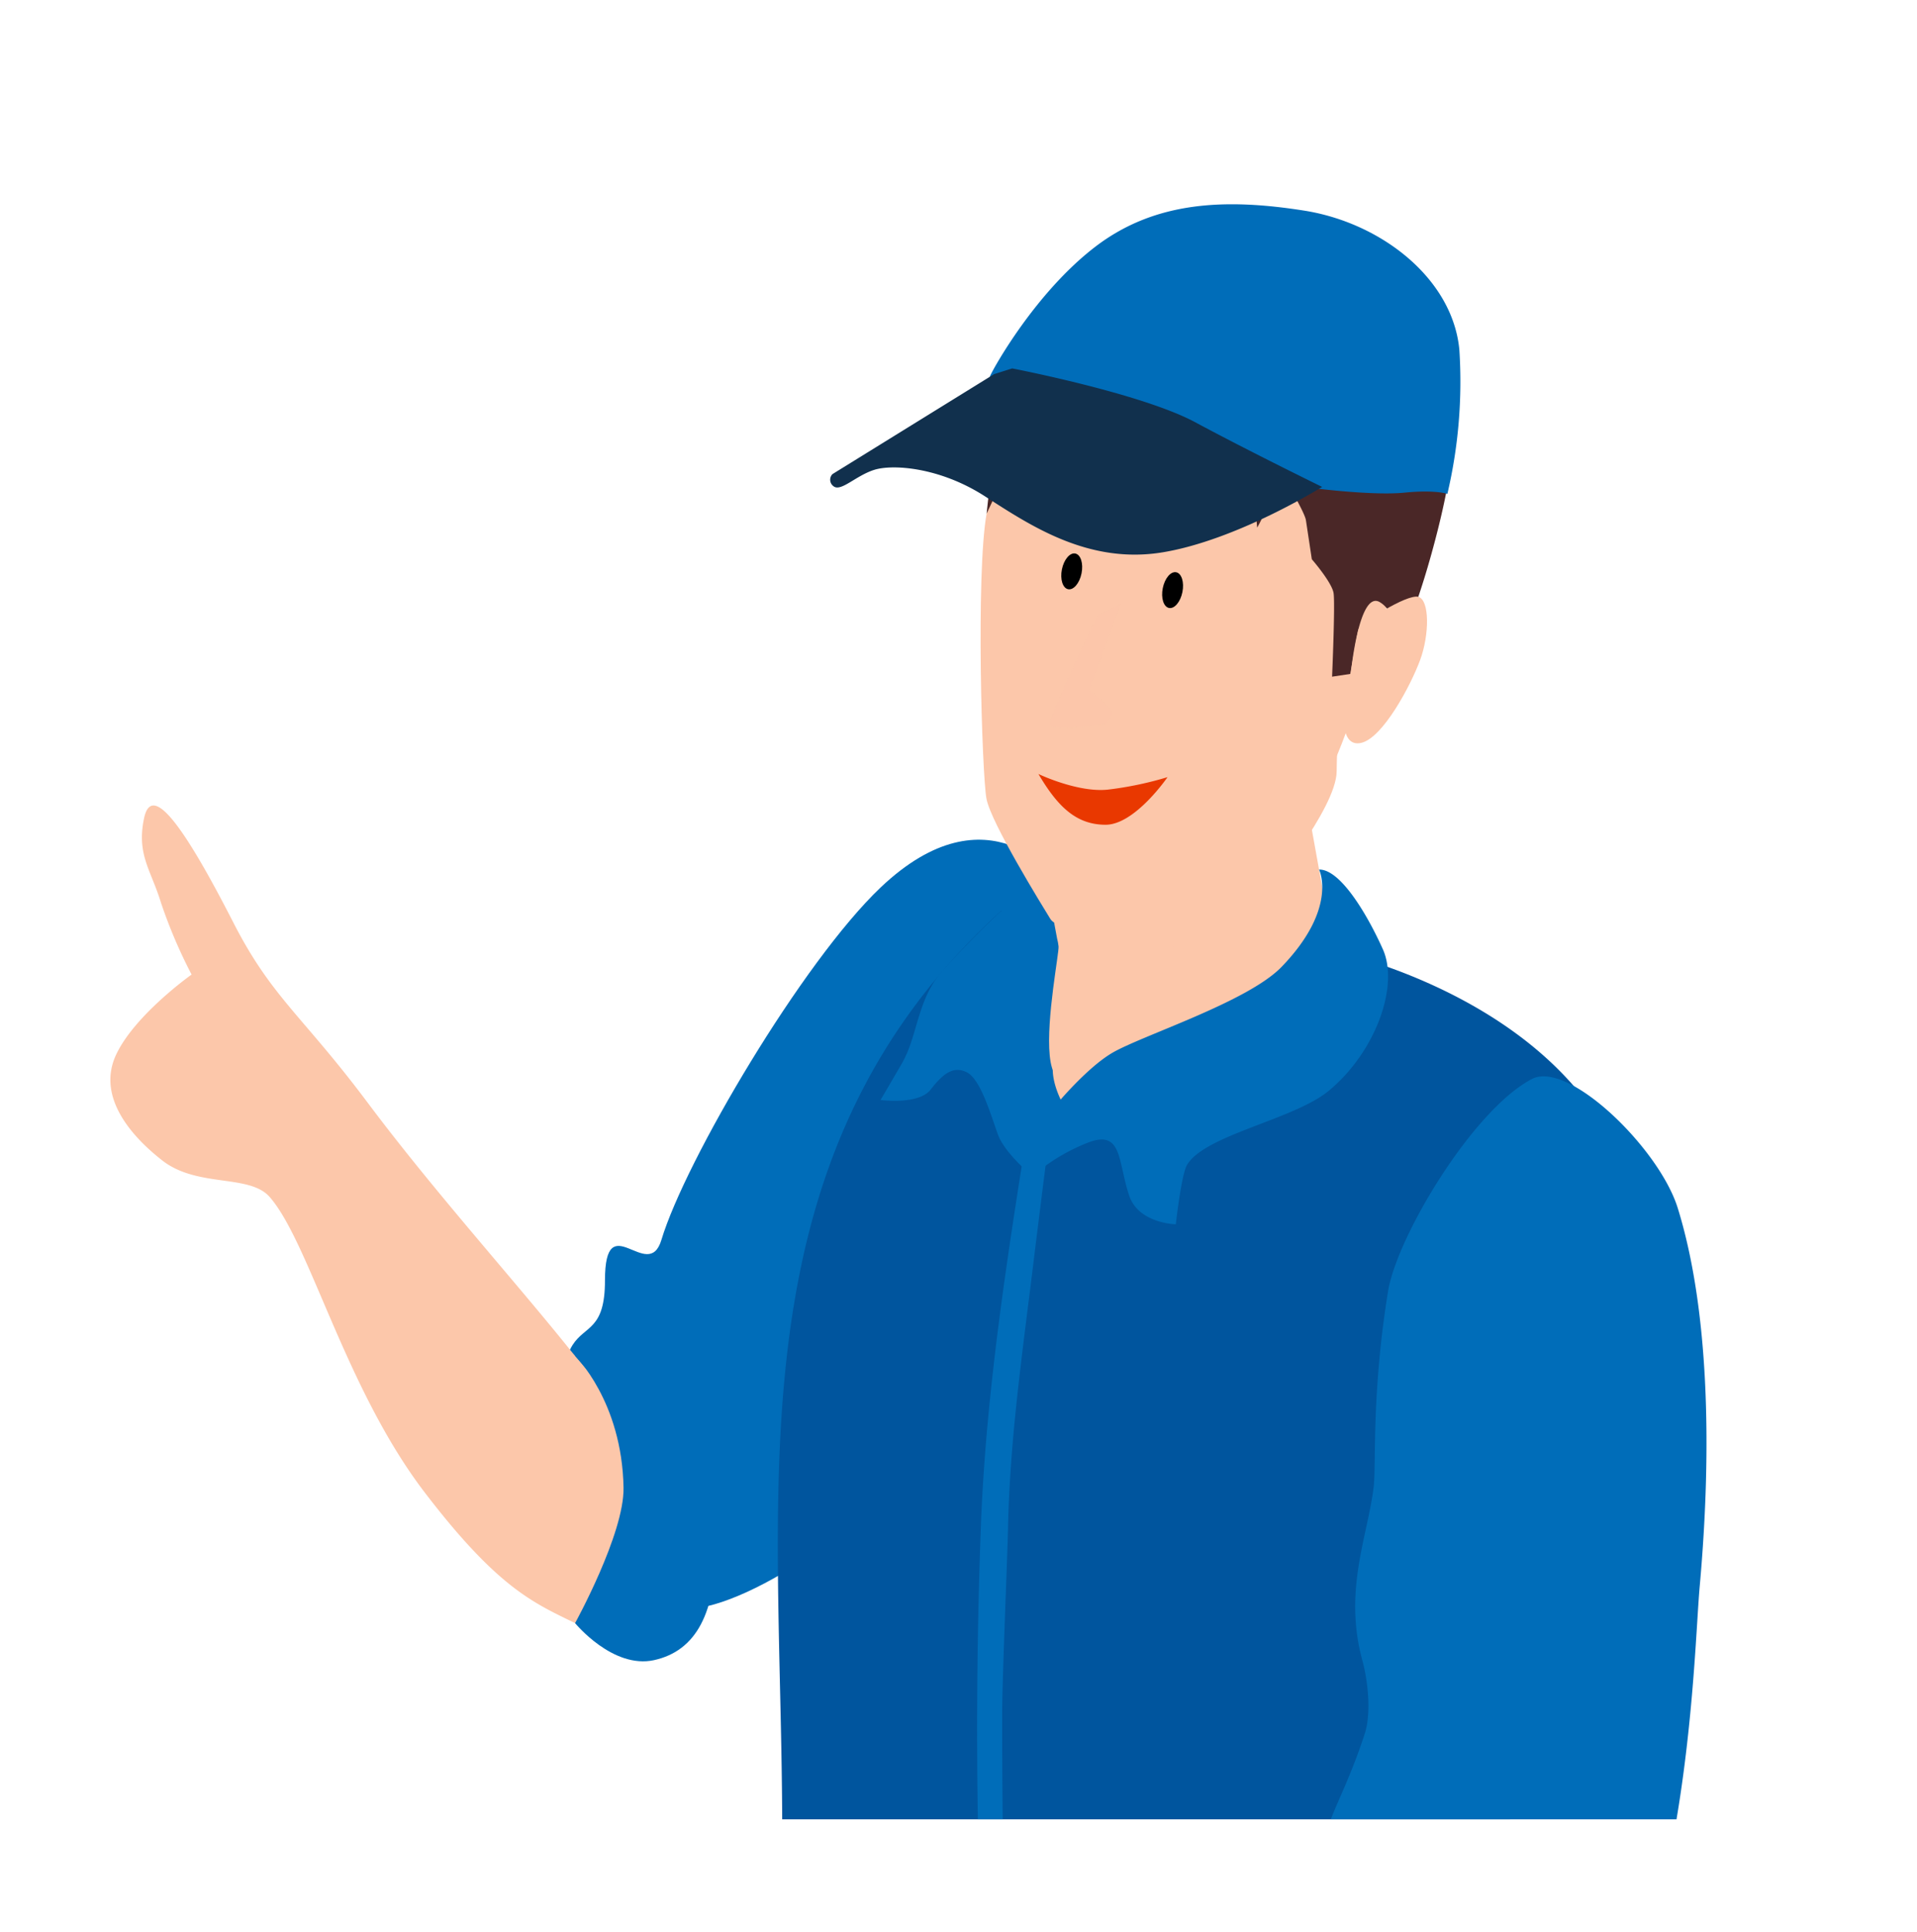 <svg xmlns="http://www.w3.org/2000/svg" xmlns:xlink="http://www.w3.org/1999/xlink" width="255.391" height="257.387" viewBox="0 0 255.391 257.387">
  <defs>
    <clipPath id="clip-path">
      <rect id="長方形_838" data-name="長方形 838" width="255.392" height="242.422" transform="translate(1329.877 2835.643) rotate(-180)" fill="none"/>
    </clipPath>
  </defs>
  <g id="sendai_il01" transform="translate(-1074.485 -2593.221)">
    <rect id="長方形_837" data-name="長方形 837" width="236.104" height="247.411" transform="translate(1312.917 2850.608) rotate(-180)" fill="none"/>
    <g id="グループ_5016" data-name="グループ 5016">
      <g id="グループ_5015" data-name="グループ 5015" clip-path="url(#clip-path)">
        <path id="パス_19661" data-name="パス 19661" d="M1215.553,2710.536s-9.281-12.816-23.76.949c-10.366,9.856-26.011,36.368-29.193,46.951-1.76,5.856-7.52-4.692-7.519,5.412,0,6.62-2.647,5.966-4.314,8.591-4.357,6.864,1.62,31.626,15.639,35.11,7.388-.063,27.712-12.238,35.731-28.39C1215.842,2751.555,1215.553,2710.536,1215.553,2710.536Z" fill="#006db9"/>
        <path id="パス_19662" data-name="パス 19662" d="M1207.9,2714.563a10.827,10.827,0,0,1,4.958,4.657l39.312.718s31.953,6.593,39.474,31.342c.553,7.769-10.232,33.517-10.777,35.107-9.995,29.1-3.33,72.817-1.236,102.062-35.847,25.8-86.84,2.975-103.042-16.946C1184.965,2814.25,1162.425,2755.943,1207.9,2714.563Z" fill="#00559e"/>
        <path id="パス_19663" data-name="パス 19663" d="M1217.27,2713.618l29.855-21.688,6.315,35.082a55.4,55.4,0,0,1-15.017,11.949c-7.479,3.923-15.171,2.907-23.333,5.453-3.428-6.136,0-13.6,0-13.6Z" fill="#fcc7aa"/>
        <path id="パス_19664" data-name="パス 19664" d="M1209.515,2713.088a124.019,124.019,0,0,0-9.747,9.8c-3.142,3.837-3.018,8.386-5.151,12.068s-2.824,4.834-2.824,4.834,5.063.69,6.675-1.382,2.991-3.222,4.832-2.3,3.223,5.8,4.143,8.311,4.6,5.52,4.6,5.52l5.53-7.21s-4.037-5.24-2.479-8.923,2.019-16.571,2.019-16.571Z" fill="#006db9"/>
        <path id="パス_19665" data-name="パス 19665" d="M1250.214,2709.09s2.588,5.1-4.978,12.953c-4.54,4.71-18.7,9.175-22.622,11.5-3.4,2.018-7.435,6.9-7.435,6.9a21.012,21.012,0,0,0-2.283,5.869l-.857,3.621a25.379,25.379,0,0,1,7.659-4.561c4.291-1.5,3.712,2.595,5.213,7.134,1.243,3.756,6.222,3.849,6.222,3.849s.729-6.642,1.5-7.925c2.424-4.02,14.217-6.01,18.88-9.868,6.222-5.15,9.4-13.958,7.2-18.86S1252.968,2709.01,1250.214,2709.09Z" fill="#006db9"/>
        <path id="パス_19666" data-name="パス 19666" d="M1278.574,2736.993c-7.886,4.125-17.986,21.019-19.166,28.291-2.24,13.787-1.553,23.122-1.925,26.13-.809,6.565-4.043,13.8-1.487,23.1.677,2.461,1.232,6.89.306,9.725-3.461,10.6-6.67,12.872-5.095,19.1a15.991,15.991,0,0,0-5.812,3.6c-2.238,1.962-1.553,12.734-1.553,12.734s25.787,22.165,31.453,19.312c24.071-12.119,24.65-63.5,25.633-74.393,1.694-18.825,1.159-37.253-2.93-50.41C1295.529,2746.232,1283.409,2734.463,1278.574,2736.993Z" fill="#006db9"/>
        <path id="パス_19667" data-name="パス 19667" d="M1249.962,2858.833c-7.527,6.02-31.7,38.219-38.262,45.225s-16.523,8.057-24.807,18.832c-6.2,8.061-15.63,20.824-14.277,28.016s11.87,4.893,21.273,0c9.891-5.148,21.716-16.662,27.555-26.239,2.711-4.449,21.59-19.086,33.851-28.88,14.236-11.369,17.572-17.7,17.572-17.7S1268.82,2860.331,1249.962,2858.833Z" fill="#fcc7aa"/>
        <path id="パス_19668" data-name="パス 19668" d="M1239.206,2869.325s1.209-5.819,4.636-9.658,5.508-3.76,5.508-3.76,8.865-.866,16.808,7.3,9.137,15.769,9.137,15.769a22.705,22.705,0,0,1-6.558,8.822,8.657,8.657,0,0,1-5.917,1.856s3.329-4.7-6.17-14.278S1239.206,2869.325,1239.206,2869.325Z" fill="#006db9"/>
        <path id="パス_19669" data-name="パス 19669" d="M1150.456,2773.111c-7.359-9.19-18.244-21.27-26.967-32.932s-12.8-14.019-17.911-24.02c-6.74-13.182-10.885-18.679-11.9-13.912-1.022,4.837.921,6.89,2.247,11.242a66.852,66.852,0,0,0,4.084,9.589s-7.5,5.309-10.028,10.619,1.408,10.458,6.106,14.14,11.611,1.782,14.32,4.874c5.3,6.051,10.041,25.472,20.633,39.338s15.3,15,21.443,18.137c7.074,3.612,10.812.092,13.326-3.533,1.508-2.176-.014-5.489-.255-8.866C1164.91,2788.782,1153.413,2776.8,1150.456,2773.111Z" fill="#fcc7aa"/>
        <path id="パス_19670" data-name="パス 19670" d="M1155.309,2772.635l-4.209,1.255s6.251,6.023,6.456,17.556c.109,6.152-6.456,18.051-6.456,18.051s5.026,6.154,10.54,4.929,8.373-6.227,8.169-15.878S1163.844,2776.66,1155.309,2772.635Z" fill="#006db9"/>
        <path id="パス_19671" data-name="パス 19671" d="M1211.12,2745.323c-2.629,16.569-5.189,33.338-5.914,50.106a725.528,725.528,0,0,0,1.406,81.333q.558,8.043,1.288,16.073l1.4.575c-.4-27.654-1.325-44.243-1.3-71.9,0-4.563.682-20.2.779-24.763.246-11.629,1.877-22.991,3.293-34.516q.978-7.956,1.989-15.908" fill="#006db9"/>
        <path id="パス_19672" data-name="パス 19672" d="M1243.047,2712.36s9.491-11.376,9.513-16.362,1.478-31.756,1.478-31.756-40.358,43.632-40.162,44.931.464,3.806,1.113,7.361.289,1.253.518,2.768-7.119,35.645,11.282,5.051C1232.428,2714.978,1243.047,2712.36,1243.047,2712.36Z" fill="#fcc7aa"/>
        <path id="パス_19673" data-name="パス 19673" d="M1217.16,2637.812s-9.8,15.763-11.236,23.842-.619,34.751-.021,37.983,7.481,14.338,8.511,16.026,7.814,1.882,11.986.92,13.89-7.746,19.3-12.218,7.9-12.93,10.763-21.113,6.588-16.5-4.015-29.511S1228.729,2632.3,1217.16,2637.812Z" fill="#fcc7aa"/>
        <path id="パス_19674" data-name="パス 19674" d="M1217.731,2645.255s6.757.751,9.806,1.509,7.9,1.353,10.237,5.1,3.89,8.16,4.043,9.908l.153,1.749s1.681-2.8,1.436-4.425-.283-6.269-.283-6.269,5.114,8.2,5.343,9.713l.785,5.2s2.68,3.082,2.9,4.517-.2,11.131-.2,11.131l2.489-.376s1.072-11.235,3.872-9.553,2.005,6.672,2.005,6.672,2.156-3.315,4.88-13.138,3.34-16.006,2.8-19.579-2.965-8.632-5.49-10.686-6.943-2.716-6.943-2.716l-4.99-4.451s-6.953-2.05-8.318-2.287-11.967,2.14-13.769,3.409-4.272-1.16-7.468-.329-7.332,6.44-7.332,6.44a18.213,18.213,0,0,0-5.033,7.736c-1.494,4.765-2.727,17.131-2.727,17.131l3.852-8.222,5.259-8.434S1215.937,2643.643,1217.731,2645.255Z" fill="#4a2727"/>
        <path id="パス_19675" data-name="パス 19675" d="M1253.549,2687.8s-.613,5.067,2.277,4.409,6.6-7.64,7.855-11.041,1.273-8.032-.251-8.422-7.8,3.586-8,4.416S1253.549,2687.8,1253.549,2687.8Z" fill="#fcc7aa"/>
        <path id="パス_19676" data-name="パス 19676" d="M1223.742,2673.766l-4.165,11.464s3.165,2.278,3.058,2.936-.471,1.538-1.374,1.614-6.748.959-6.9-.044,6.353-14.572,6.353-14.572Z" fill="#fcc7aa" opacity="0.5" style="mix-blend-mode: multiply;isolation: isolate"/>
        <path id="パス_19677" data-name="パス 19677" d="M1212.83,2696.354s5.215,2.5,9.224,2.084a46.108,46.108,0,0,0,7.975-1.666s-4.347,6.362-8.271,6.346S1215.38,2700.68,1212.83,2696.354Z" fill="#e93800"/>
        <g id="グループ_5013" data-name="グループ 5013">
          <ellipse id="楕円形_178" data-name="楕円形 178" cx="2.426" cy="1.334" rx="2.426" ry="1.334" transform="translate(1228.917 2673.967) rotate(-78.637)"/>
          <ellipse id="楕円形_179" data-name="楕円形 179" cx="2.426" cy="1.334" rx="2.426" ry="1.334" transform="translate(1215.478 2671.471) rotate(-78.637)"/>
        </g>
        <g id="グループ_5014" data-name="グループ 5014">
          <path id="パス_19678" data-name="パス 19678" d="M1249.8,2658.307s7.683.971,11.775.559,5.737.16,5.737.16a65.4,65.4,0,0,0,1.594-19.2c-.893-9.486-10.409-16.919-20.671-18.54-10.3-1.628-19.79-1.342-27.819,4.805-7.985,6.113-13.578,16.2-13.987,17.151s-1.923,5.875-1.923,5.875S1235.713,2662.3,1249.8,2658.307Z" fill="#006db9"/>
          <path id="パス_19679" data-name="パス 19679" d="M1209.332,2642.311s17.218,3.316,24.386,7.174,16.907,8.615,16.907,8.615-11.289,7.067-21.226,8.713-17.707-3.612-23.729-7.482-12.263-4.276-14.71-3.505-4.41,2.926-5.4,2.206a1.069,1.069,0,0,1-.167-1.639l21.537-13.323Z" fill="#11304d"/>
        </g>
      </g>
    </g>
  </g>
</svg>
